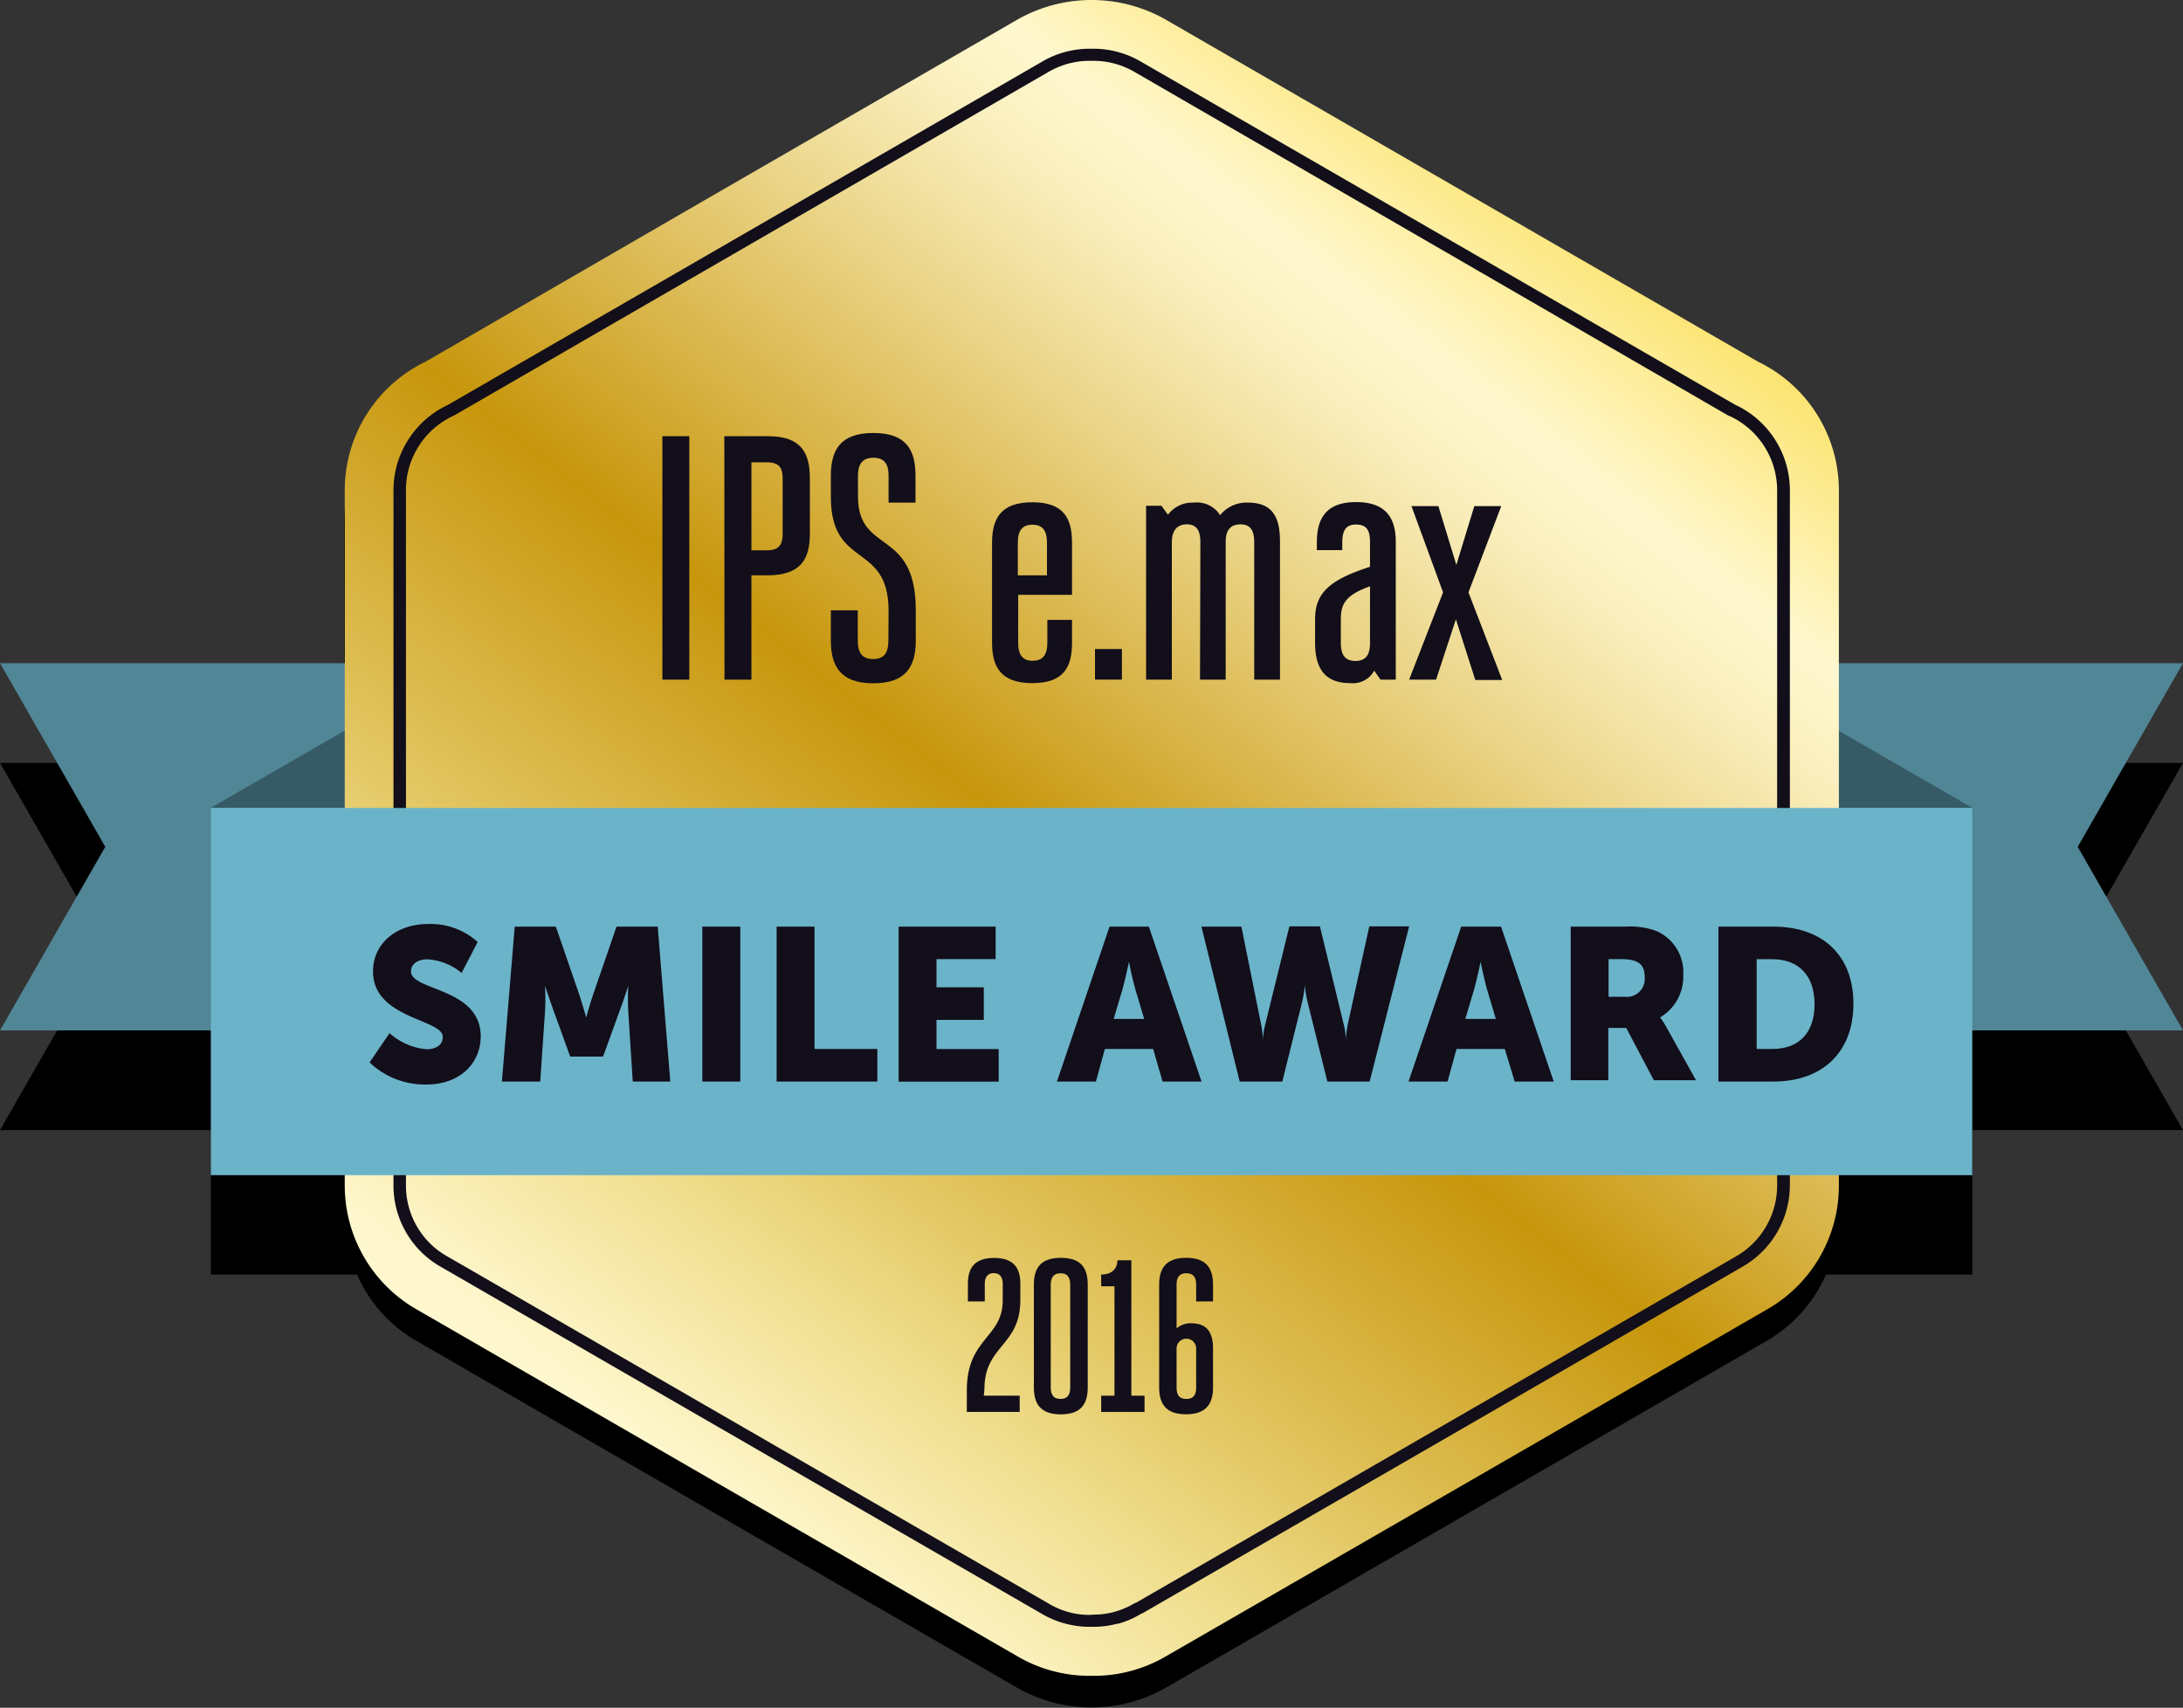 <svg xmlns="http://www.w3.org/2000/svg" xmlns:xlink="http://www.w3.org/1999/xlink" viewBox="0 0 243.22 190.27"><rect x="0" y="0" width="243.22" height="190.27" fill="#333333" stroke="none"/><defs><style>.cls-1,.cls-2,.cls-3,.cls-6{fill-rule:evenodd;}.cls-2{fill:#508696;}.cls-3{fill:#365b66;}.cls-4{fill:url(#Dorado);}.cls-5{fill:#120e1a;}.cls-6{fill:#6bb3c9;}</style><linearGradient id="Dorado" x1="192.84" y1="2.02" x2="69.79" y2="159.76" gradientUnits="userSpaceOnUse"><stop offset="0.01" stop-color="#f8cd04"/><stop offset="0.25" stop-color="#fff8cf"/><stop offset="0.3" stop-color="#faefbe"/><stop offset="0.38" stop-color="#edd991"/><stop offset="0.5" stop-color="#d9b549"/><stop offset="0.6" stop-color="#c7960c"/><stop offset="0.8" stop-color="#e4c967"/><stop offset="0.87" stop-color="#efdd8b"/><stop offset="1" stop-color="#fff8cf"/></linearGradient></defs><title>smileaward</title><g id="Capa_2" data-name="Capa 2"><g id="Capa_4" data-name="Capa 4"><path class="cls-1" d="M243.22,85H204.85V58.18a15.92,15.92,0,0,0-9-14.32L163.34,25.07,129.8,5.7a16.72,16.72,0,0,0-16.37,0L79.88,25.07,47.34,43.86a15.91,15.91,0,0,0-9,14.32V85H0l11.73,20.45L0,125.91H23.49V142H39.78a15.79,15.79,0,0,0,6.56,7.36l33.54,19.37L113.26,188a16.75,16.75,0,0,0,16.7,0l33.38-19.27,33.55-19.37a15.83,15.83,0,0,0,6.55-7.36h16.3V125.91h23.48l-11.73-20.45Z"/><path class="cls-2" d="M243.22,73.89H191.8V114.8h51.42L231.49,94.35l11.73-20.46ZM0,73.89H51.43V114.8H0L11.73,94.35Z"/><path class="cls-3" d="M191.8,90h27.94L191.8,73.89V90ZM51.43,90H23.49L51.43,73.89Z"/><path class="cls-4" d="M121.61,186.71a15.92,15.92,0,0,1-8.35-2.23L79.88,165.21,46.34,145.84a15.91,15.91,0,0,1-7.93-13.75l0-38.73V54.62a15.91,15.91,0,0,1,9-14.32L79.88,21.51,113.43,2.14a16.72,16.72,0,0,1,16.37,0l33.54,19.37L195.88,40.3a15.92,15.92,0,0,1,9,14.32V93.36l0,38.73a15.87,15.87,0,0,1-7.92,13.75l-33.55,19.37L130,184.48A15.92,15.92,0,0,1,121.61,186.71Z"/><path class="cls-5" d="M121.7,179.89a8.7,8.7,0,0,0,2.48-.31,9.26,9.26,0,0,0,2.3-1h0l.07,0,33.38-19.27,33.54-19.36a9.11,9.11,0,0,0,4.53-7.85l0-38.74h0V54.62a9.12,9.12,0,0,0-5.13-8.19h0l-.19-.09-.05,0L126.38,8a9.28,9.28,0,0,0-2.26-.93,8.84,8.84,0,0,0-2.41-.29h-.2a8.84,8.84,0,0,0-2.41.29,9.28,9.28,0,0,0-2.26.93L50.56,46.31l0,0-.2.09h0a9.09,9.09,0,0,0-3.74,3.36h0a9.07,9.07,0,0,0-1.39,4.83V93.35h0l0,38.73a9.06,9.06,0,0,0,1.21,4.54,8.91,8.91,0,0,0,3.31,3.31l67,38.68h0a9,9,0,0,0,2.3,1,8.63,8.63,0,0,0,2.47.31h.18Zm2.84,1a10.58,10.58,0,0,1-2.86.36h-.14a10.46,10.46,0,0,1-2.85-.36,10.27,10.27,0,0,1-2.65-1.11l-67-38.68a10.42,10.42,0,0,1-5.2-9l0-38.73h0V54.62a10.45,10.45,0,0,1,1.6-5.56h0a10.55,10.55,0,0,1,4.32-3.88h0l.18-.09L116.14,6.85a10.42,10.42,0,0,1,5.39-1.42h.17a10.31,10.31,0,0,1,2.77.34,10.72,10.72,0,0,1,2.6,1.07L193.33,45.1l.18.08h0a10.52,10.52,0,0,1,5.91,9.44V93.35h0l0,38.74a10.49,10.49,0,0,1-5.21,9L160.62,160.5l-33.38,19.27-.06,0A10.21,10.21,0,0,1,124.54,180.92Z"/><polygon class="cls-6" points="23.49 90.02 121.61 90.02 219.74 90.02 219.74 130.93 121.61 130.93 23.49 130.93 23.49 90.02"/><path class="cls-5" d="M43.4,115.11a7.12,7.12,0,0,0,4.12,1.79c.87,0,1.81-.34,1.81-1.38,0-2-7.77-2-7.77-7.29,0-3.18,2.68-5.28,6.11-5.28a7.82,7.82,0,0,1,5.55,2l-1.79,3.45a6.55,6.55,0,0,0-3.81-1.52c-.87,0-1.83.39-1.83,1.35,0,2.18,7.77,1.79,7.77,7.25,0,2.87-2.2,5.35-6.08,5.35a8.9,8.9,0,0,1-6.3-2.46Z"/><path class="cls-5" d="M57.35,103.24h4.58l2.51,7.29c.39,1.11.87,2.84.87,2.84h0s.48-1.73.87-2.84l2.51-7.29h4.59l1.4,17.26H70.5L70,112.72a27.43,27.43,0,0,1,0-2.89h0s-.58,1.81-1,2.89l-1.81,5H63.53l-1.81-5c-.39-1.08-1-2.89-1-2.89h0a24.7,24.7,0,0,1,0,2.89l-.53,7.78H55.92Z"/><path class="cls-5" d="M78.25,103.24h4.23V120.5H78.25Z"/><path class="cls-5" d="M86.53,103.24h4.22v13.63h7v3.63H86.53Z"/><path class="cls-5" d="M100.12,103.24h10.81v3.62h-6.59V110h5.27v3.63h-5.27v3.25h6.93v3.63H100.12Z"/><path class="cls-5" d="M128.48,116.87H123.1l-1,3.63h-4.34l5.86-17.26H128l5.87,17.26h-4.34Zm-2.7-9.7s-.39,1.88-.7,3l-1,3.35h3.4l-1-3.35c-.32-1.09-.7-3-.7-3Z"/><path class="cls-5" d="M133.86,103.24h4.45L140.48,114a9.86,9.86,0,0,1,.22,1.81h0A10.11,10.11,0,0,1,141,114l2.66-10.79h3.4L149.68,114a10.11,10.11,0,0,1,.29,1.81h0a9.86,9.86,0,0,1,.22-1.81l2.37-10.79H157L152.6,120.5h-4.71l-2.17-8.72a14.11,14.11,0,0,1-.34-2h0a14.11,14.11,0,0,1-.34,2l-2.17,8.72h-4.75Z"/><path class="cls-5" d="M167.66,116.87h-5.38l-1,3.63h-4.35l5.87-17.26h4.44l5.87,17.26h-4.35Zm-2.7-9.7s-.39,1.88-.7,3l-1,3.35h3.4l-1-3.35c-.31-1.09-.7-3-.7-3Z"/><path class="cls-5" d="M175,103.24h6a8.91,8.91,0,0,1,3.35.41,5,5,0,0,1,3.19,5,5.24,5.24,0,0,1-2.58,4.7v0a11,11,0,0,1,.65,1l3.35,6h-4.7l-3.07-5.82h-2v5.82H175Zm6.06,7.82a2,2,0,0,0,2.19-2.13c0-1.3-.48-2.07-2.6-2.07h-1.43v4.2Z"/><path class="cls-5" d="M191.46,103.24h6.13c5.43,0,8.91,3.16,8.91,8.59s-3.48,8.67-8.91,8.67h-6.13Zm6,13.63c2.92,0,4.71-1.73,4.71-5s-1.86-5-4.71-5h-1.74v10Z"/><path class="cls-5" d="M109.61,155.5h4v1.81h-5.89v-2.42c0-5.84,4-5.81,4-10V143c0-.65-.29-1.16-1-1.16s-1,.51-1,1.16v2h-1.88v-2c0-1.67.7-2.85,2.92-2.85s2.92,1.18,2.92,2.85v1.86c0,5.14-4,5-4,9.89Z"/><path class="cls-5" d="M115.19,154.58V143.14c0-1.74.65-3,3-3s3,1.23,3,3v11.44c0,1.74-.66,3-3,3S115.19,156.32,115.19,154.58Zm1.88,0c0,.72.24,1.28,1.09,1.28s1.08-.56,1.08-1.28V143.14c0-.73-.24-1.28-1.08-1.28s-1.09.55-1.09,1.28Z"/><path class="cls-5" d="M126.05,155.5h1.47v1.81h-4.83V155.5h1.48V143.31h-1.48V142c1.33,0,1.81-.79,1.81-1.59h1.55Z"/><path class="cls-5" d="M131.09,143.14V148a2.37,2.37,0,0,1,1.6-.57c1.78,0,2.46,1,2.46,2.82v4.32c0,1.81-.75,3-3,3s-3-1.16-3-3V143.14c0-1.81.75-3,3-3s3,1.16,3,3V145h-1.88v-1.86c0-.87-.34-1.28-1.09-1.28S131.09,142.27,131.09,143.14Zm0,7.07v4.37c0,.8.27,1.28,1.09,1.28s1.09-.48,1.09-1.28v-4.34a1.09,1.09,0,1,0-2.18,0Z"/><path class="cls-5" d="M73.8,48.6h3V75.72h-3Z"/><path class="cls-5" d="M80.7,48.6h4.88c3.72,0,4.65,1.9,4.65,4.69v6.2c0,2.79-1,4.61-4.73,4.61H83.72V75.72h-3Zm4.76,12.71c1.36,0,1.74-.66,1.74-1.82v-6.2c0-1.16-.38-1.78-1.74-1.78H83.72v9.8Z"/><path class="cls-5" d="M99,68.05c0-7.71-6.43-4.61-6.43-12.67V53c0-2.79,1-4.76,4.73-4.76S102,50.19,102,53v3H99V53c0-1.16-.35-2-1.7-2s-1.71.89-1.71,2v2.29c0,6.54,6.44,3.48,6.44,12.67v3.41c0,2.78-1,4.76-4.73,4.76s-4.73-2-4.73-4.76V68h3v3.38c0,1.16.35,2.05,1.71,2.05s1.7-.89,1.7-2.05Z"/><path class="cls-5" d="M119.44,69.06v2.56c0,2.71-.93,4.49-4.42,4.49s-4.49-1.78-4.49-4.49V60.46c0-2.71,1-4.5,4.49-4.5s4.42,1.79,4.42,4.5v5.81h-6v5.35c0,1.35.5,2,1.62,2s1.63-.66,1.63-2V69.06Zm-2.79-8.6c0-1.36-.5-2-1.63-2s-1.62.66-1.62,2V64.1h3.25Z"/><path class="cls-5" d="M125,72.31v3.41h-3V72.31Z"/><path class="cls-5" d="M133.74,60.42c0-1.08-.27-2-1.51-2s-1.67.9-1.67,2v15.3h-2.87V56.35h1.71l.73,1A3.38,3.38,0,0,1,133,56a3.06,3.06,0,0,1,2.94,1.4,3.75,3.75,0,0,1,3.1-1.4c2.72,0,3.57,1.59,3.57,4.34V75.72h-2.87V60.42c0-1.08-.27-2-1.51-2s-1.67.78-1.67,1.94V75.72h-2.86Z"/><path class="cls-5" d="M146.52,69c0-2.9,1.55-4.38,6.12-5.85V60.38c0-1.24-.34-1.94-1.55-1.94s-1.54.78-1.54,2v.85h-2.83v-.89c0-2.6,1-4.46,4.37-4.46s4.42,1.83,4.42,4.42V75.72h-1.7l-.7-1a2.7,2.7,0,0,1-2.67,1.39c-2.72,0-3.92-1.51-3.92-4.49Zm6.12-3.68c-2.55.93-3.25,1.82-3.25,3.64v2.68c0,1.2.39,2,1.63,2s1.62-.81,1.62-2Z"/><path class="cls-5" d="M163.61,66l3.76,9.76h-3L162.21,69,160,75.72h-3L160.78,66l-3.52-9.61h3l2,6.55,2-6.55h3Z"/></g></g></svg>